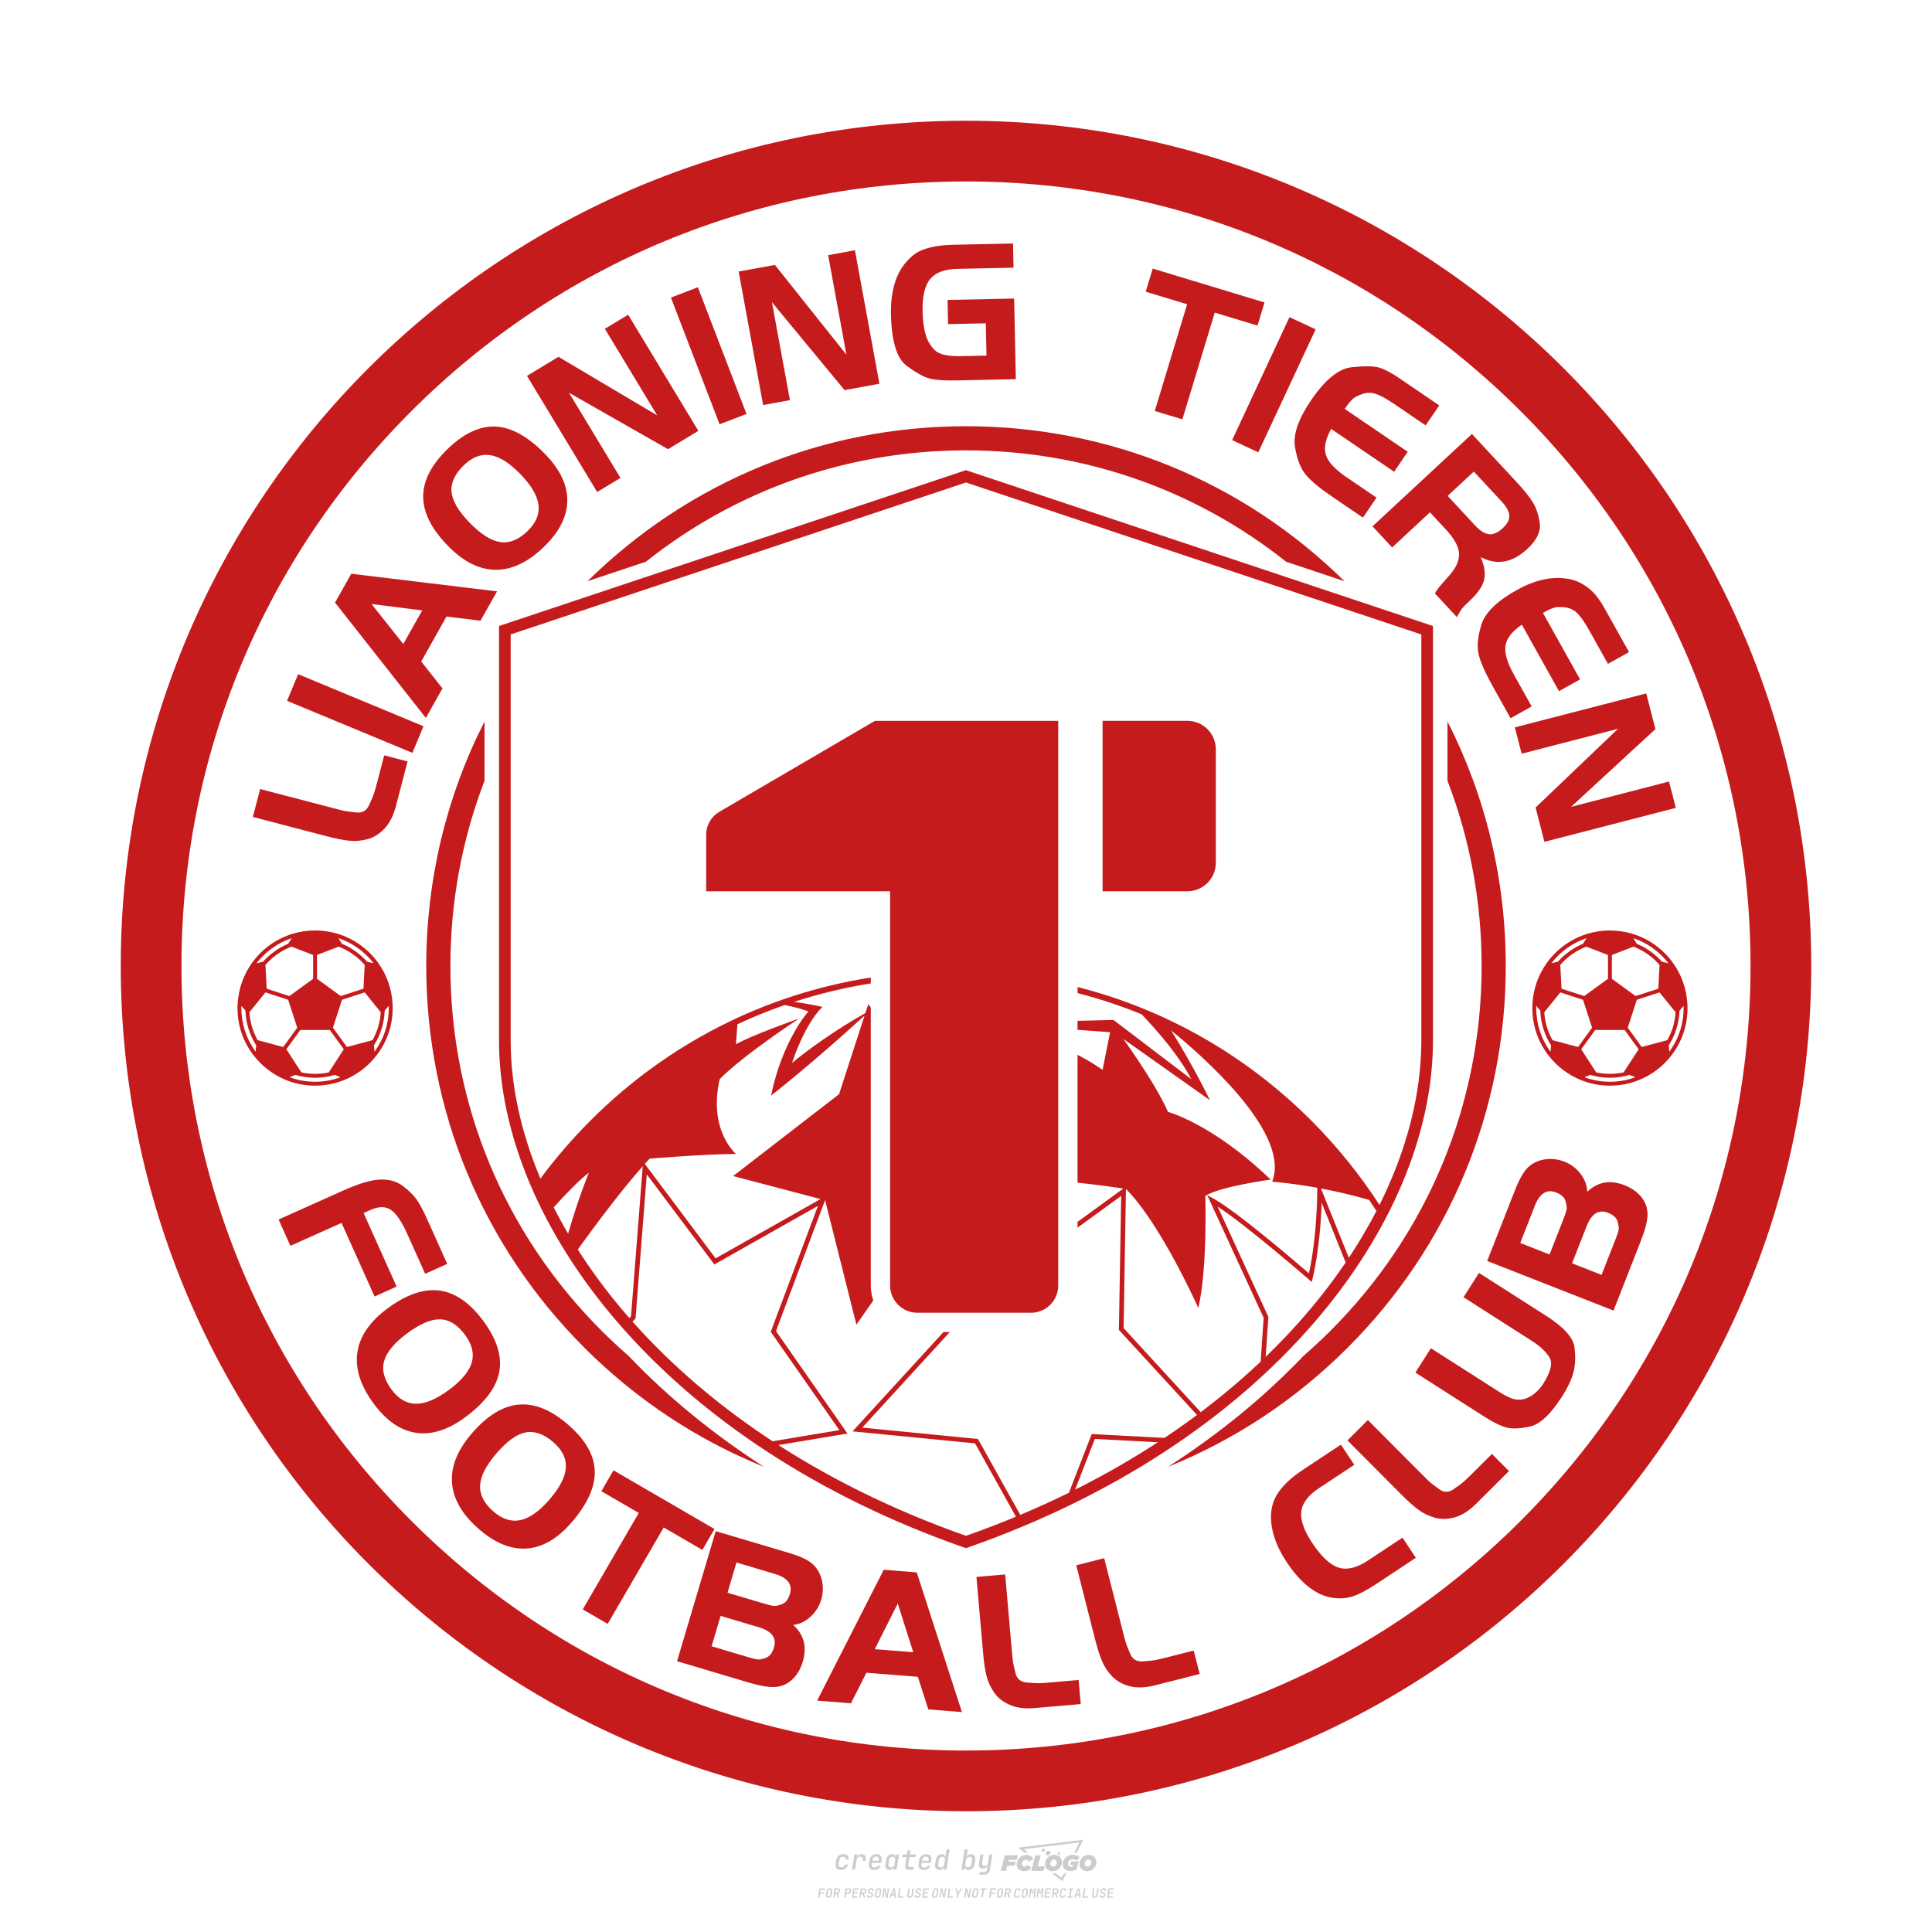 <?xml version="1.0" encoding="utf-8"?>
<!-- Created by @FCLOGO 2024-9-10 GMT+8 8:06:39 . https://fclogo.top/ -->
<!-- FOR PERSONAL USE ONLY NOT FOR COMMERCIAL USE -->
<svg version="1.1" xmlns="http://www.w3.org/2000/svg" xmlns:xlink="http://www.w3.org/1999/xlink" x="0px" y="0px"
	 viewBox="0 0 800 800" style="enable-background:new 0 0 800 800;" xml:space="preserve">
<path style="fill:#CCCCCC;" d="M348.22,774.3c-0.79,0-1.38-0.22-1.77-0.65c-0.39-0.44-0.53-1.03-0.41-1.79l0.25-1.65
	c0.12-0.75,0.45-1.35,0.98-1.78c0.53-0.44,1.19-0.65,1.98-0.65c0.76,0,1.33,0.2,1.72,0.6c0.39,0.4,0.55,0.94,0.47,1.62h-1.24
	c0.03-0.36-0.06-0.64-0.26-0.84c-0.2-0.2-0.5-0.3-0.89-0.3c-0.42,0-0.76,0.12-1.03,0.35c-0.27,0.23-0.43,0.56-0.5,0.99l-0.26,1.66
	c-0.07,0.44-0.01,0.77,0.19,1c0.19,0.23,0.5,0.35,0.92,0.35c0.39,0,0.72-0.1,0.98-0.3c0.26-0.2,0.44-0.48,0.52-0.85h1.24
	c-0.14,0.69-0.47,1.23-0.99,1.63C349.61,774.1,348.97,774.3,348.22,774.3z M352.8,774.19l1-6.29h1.19l-0.19,1.19
	c0.34-0.87,0.97-1.3,1.91-1.3c0.67,0,1.17,0.21,1.49,0.62c0.32,0.42,0.43,0.99,0.31,1.71l-0.07,0.42h-1.27l0.06-0.32
	c0.07-0.45,0.01-0.8-0.17-1.04c-0.18-0.24-0.48-0.36-0.88-0.36c-0.4,0-0.74,0.12-1.01,0.37c-0.27,0.24-0.43,0.59-0.5,1.03
	l-0.63,3.97H352.8z M361.91,774.3c-0.77,0-1.35-0.22-1.73-0.67c-0.38-0.45-0.51-1.04-0.4-1.77l0.25-1.65
	c0.08-0.49,0.26-0.92,0.52-1.28c0.26-0.37,0.6-0.65,1.01-0.85c0.41-0.2,0.87-0.3,1.38-0.3c0.77,0,1.35,0.22,1.73,0.67
	c0.39,0.45,0.52,1.04,0.39,1.77l-0.17,1.12h-3.85l-0.09,0.53c-0.15,0.95,0.22,1.43,1.11,1.43c0.72,0,1.17-0.25,1.37-0.74h1.22
	c-0.17,0.53-0.5,0.96-1.01,1.28C363.16,774.14,362.58,774.3,361.91,774.3z M361.23,770.22l-0.05,0.29l2.65-0.01l0.05-0.29
	c0.07-0.47,0.01-0.82-0.17-1.07c-0.18-0.25-0.49-0.37-0.92-0.37c-0.44,0-0.8,0.13-1.06,0.38
	C361.48,769.39,361.31,769.75,361.23,770.22z M368.33,774.3c-0.63,0-1.1-0.21-1.41-0.64c-0.31-0.42-0.4-1-0.27-1.73l0.27-1.77
	c0.11-0.73,0.39-1.31,0.84-1.74c0.44-0.43,0.98-0.64,1.61-0.64c0.47,0,0.83,0.12,1.09,0.35c0.26,0.24,0.39,0.56,0.38,0.96h0.02
	l0.17-1.2h1.24l-1,6.29h-1.22l0.19-1.2h-0.02c-0.12,0.41-0.35,0.73-0.69,0.97C369.2,774.18,368.8,774.3,368.33,774.3z
	 M368.93,773.23c0.39,0,0.72-0.12,0.98-0.36c0.26-0.24,0.43-0.57,0.5-1.01l0.25-1.65c0.07-0.43,0.01-0.76-0.18-1
	c-0.19-0.24-0.47-0.36-0.86-0.36c-0.4,0-0.72,0.12-0.98,0.35c-0.26,0.24-0.42,0.57-0.49,1.01l-0.25,1.65
	c-0.07,0.44-0.01,0.78,0.17,1.01C368.24,773.11,368.53,773.23,368.93,773.23z M376.35,774.19c-0.57,0-0.99-0.16-1.26-0.47
	c-0.27-0.31-0.36-0.75-0.27-1.32l0.54-3.39h-1.74l0.17-1.12h1.74l0.27-1.72h1.24l-0.27,1.72h2.47l-0.18,1.12h-2.46l-0.54,3.39
	c-0.08,0.44,0.1,0.66,0.53,0.66h1.72l-0.17,1.12H376.35z M382.5,774.3c-0.77,0-1.35-0.22-1.73-0.67c-0.38-0.45-0.52-1.04-0.4-1.77
	l0.25-1.65c0.08-0.49,0.26-0.92,0.52-1.28c0.26-0.37,0.6-0.65,1.01-0.85c0.41-0.2,0.87-0.3,1.38-0.3c0.77,0,1.35,0.22,1.73,0.67
	c0.39,0.45,0.52,1.04,0.39,1.77l-0.17,1.12h-3.85l-0.09,0.53c-0.15,0.95,0.22,1.43,1.11,1.43c0.72,0,1.17-0.25,1.37-0.74h1.22
	c-0.17,0.53-0.5,0.96-1.01,1.28C383.76,774.14,383.18,774.3,382.5,774.3z M381.83,770.22l-0.05,0.29l2.65-0.01l0.05-0.29
	c0.07-0.47,0.01-0.82-0.17-1.07c-0.18-0.25-0.49-0.37-0.92-0.37c-0.44,0-0.8,0.13-1.06,0.38
	C382.08,769.39,381.91,769.75,381.83,770.22z M388.92,774.3c-0.63,0-1.1-0.21-1.4-0.64c-0.3-0.42-0.39-1-0.28-1.73l0.27-1.77
	c0.11-0.73,0.39-1.31,0.84-1.74c0.44-0.43,0.98-0.64,1.61-0.64c0.47,0,0.83,0.12,1.09,0.35c0.26,0.24,0.39,0.56,0.38,0.96h0.02
	l0.21-1.47l0.3-1.8h1.24l-1.33,8.35h-1.22l0.19-1.2h-0.02c-0.12,0.41-0.35,0.73-0.69,0.97C389.8,774.18,389.4,774.3,388.92,774.3z
	 M389.53,773.23c0.39,0,0.72-0.12,0.98-0.36c0.26-0.24,0.43-0.57,0.5-1.01l0.25-1.65c0.08-0.43,0.02-0.76-0.17-1
	c-0.19-0.24-0.48-0.36-0.87-0.36c-0.4,0-0.72,0.12-0.98,0.35c-0.26,0.24-0.42,0.57-0.49,1.01l-0.25,1.65
	c-0.08,0.44-0.02,0.78,0.16,1.01C388.83,773.11,389.13,773.23,389.53,773.23z M401.02,774.3c-0.47,0-0.84-0.12-1.1-0.35
	c-0.26-0.23-0.39-0.56-0.38-0.97h-0.01l-0.19,1.2h-1.22l1.33-8.35h1.24l-0.29,1.8l-0.27,1.47h0.05c0.12-0.41,0.35-0.73,0.69-0.97
	c0.34-0.23,0.74-0.35,1.21-0.35c0.63,0,1.1,0.21,1.4,0.64c0.3,0.43,0.39,1.01,0.28,1.74l-0.27,1.77c-0.11,0.73-0.39,1.31-0.84,1.73
	C402.18,774.09,401.64,774.3,401.02,774.3z M400.77,773.23c0.4,0,0.72-0.12,0.98-0.35c0.26-0.23,0.42-0.57,0.5-1.01l0.25-1.65
	c0.07-0.43,0.01-0.77-0.17-1.01c-0.18-0.24-0.47-0.35-0.87-0.35c-0.39,0-0.72,0.12-0.98,0.36c-0.26,0.24-0.43,0.57-0.5,1l-0.25,1.65
	c-0.07,0.44-0.01,0.77,0.17,1.01C400.08,773.11,400.37,773.23,400.77,773.23z M405.47,776.25l0.17-1.06h1.93
	c0.64,0,1.01-0.3,1.1-0.9l0.1-0.67l0.21-1.19h-0.03c-0.12,0.42-0.35,0.74-0.68,0.97c-0.33,0.23-0.73,0.34-1.2,0.34
	c-0.63,0-1.09-0.2-1.4-0.6c-0.31-0.4-0.41-0.94-0.3-1.63l0.58-3.6h1.24l-0.56,3.48c-0.06,0.41,0,0.73,0.18,0.96
	c0.18,0.23,0.47,0.34,0.85,0.34c0.39,0,0.72-0.12,0.98-0.37c0.27-0.24,0.43-0.58,0.49-1.02l0.54-3.4h1.24l-1.01,6.41
	c-0.1,0.6-0.37,1.08-0.81,1.42c-0.44,0.35-1,0.52-1.67,0.52H405.47z M417.79,770.09h3.22l0.54-1.85h-5.47l-1.71,6.44h2.15l0.59-2.1
	h3.03l0.44-1.71h-3.03L417.79,770.09z M424.23,772.92c-0.59,0-1.02-0.39-1.02-1.12c0-0.88,0.63-1.76,1.61-1.76
	c0.49,0,0.88,0.24,1.02,0.78l1.95-0.83c-0.29-1.17-1.27-1.9-2.64-1.9c-2.78,0-4.15,2.15-4.15,3.9c0,1.76,1.27,2.83,3.07,2.83
	c1.37,0,2.34-0.59,2.98-1.42l-1.51-1.17C425.16,772.67,424.72,772.92,424.23,772.92z M430.91,768.23h-2.15l-1.76,6.44h5.12
	l0.49-1.85h-2.93L430.91,768.23z M439.75,771.01c0-1.66-1.32-2.93-3.22-2.93c-2.2,0-3.81,1.81-3.81,3.81c0,1.66,1.32,2.93,3.22,2.93
	C438.14,774.82,439.75,773.01,439.75,771.01z M434.92,771.7c0-0.83,0.59-1.71,1.51-1.71c0.78,0,1.17,0.54,1.17,1.22
	c0,0.83-0.59,1.71-1.51,1.71C435.31,772.92,434.92,772.38,434.92,771.7z M443.21,772.23h1.07l-0.2,0.68
	c-0.15,0.05-0.34,0.1-0.59,0.1c-0.68,0-1.27-0.39-1.27-1.22c0-1.02,0.73-1.9,1.95-1.9c0.59,0,1.12,0.24,1.51,0.59l1.37-1.37
	c-0.44-0.54-1.51-1.07-2.73-1.07c-2.59,0-4.29,1.76-4.29,3.86c0,2.05,1.61,2.88,3.22,2.88c0.93,0,1.85-0.29,2.49-0.68l0.93-3.32
	h-3.12L443.21,772.23z M450.78,768.08c-2.2,0-3.81,1.81-3.81,3.81c0,1.66,1.32,2.93,3.22,2.93c2.2,0,3.81-1.81,3.81-3.81
	C454,769.35,452.68,768.08,450.78,768.08z M450.34,772.92c-0.78,0-1.17-0.54-1.17-1.22c0-0.83,0.59-1.71,1.51-1.71
	c0.78,0,1.17,0.54,1.17,1.22C451.85,772.04,451.27,772.92,450.34,772.92z M437.94,767.5c-0.05,0.29,0.1,0.49,0.44,0.49
	s0.54-0.2,0.63-0.49c0.05-0.24-0.1-0.49-0.44-0.49C438.24,767.01,437.99,767.25,437.94,767.5z M432.13,765.5
	c-0.44,0-0.73,0.24-0.78,0.59c-0.05,0.34,0.1,0.59,0.54,0.59s0.73-0.24,0.78-0.59C432.77,765.74,432.57,765.5,432.13,765.5z
	 M433.01,767.3c-0.1,0.54,0.15,0.88,0.83,0.88c0.63,0,1.07-0.39,1.17-0.88s-0.15-0.88-0.83-0.88
	C433.5,766.43,433.11,766.82,433.01,767.3z M439.6,777.55l-2.44-1.81h-1.51l4.25,3.17l1.61-3.17h-0.98L439.6,777.55z M425.84,767.16
	l-2-1.46l23.13-2.78l-2.15,4.25h1.02l2.68-5.32l-26.99,3.22l2.78,2.1H425.84z M338.72,785.79l0.61-3.83h2.32l-0.08,0.52h-1.76
	l-0.18,1.14h1.63l-0.08,0.52h-1.62l-0.26,1.64H338.72z M342.97,785.84c-0.36,0-0.62-0.1-0.8-0.3c-0.17-0.2-0.23-0.47-0.18-0.82
	l0.27-1.7c0.06-0.34,0.2-0.61,0.44-0.82c0.24-0.2,0.54-0.3,0.89-0.3c0.36,0,0.62,0.1,0.8,0.3c0.17,0.2,0.24,0.47,0.18,0.81
	l-0.27,1.71c-0.06,0.34-0.2,0.62-0.44,0.82C343.63,785.74,343.33,785.84,342.97,785.84z M343.05,785.33c0.19,0,0.35-0.05,0.47-0.16
	c0.12-0.11,0.19-0.26,0.23-0.46l0.27-1.7c0.03-0.2,0.01-0.35-0.08-0.46c-0.08-0.11-0.22-0.16-0.41-0.16s-0.35,0.05-0.46,0.16
	c-0.12,0.1-0.19,0.26-0.22,0.46l-0.27,1.7c-0.03,0.2-0.01,0.35,0.08,0.46C342.72,785.28,342.86,785.33,343.05,785.33z M345,785.79
	l0.61-3.83h1.2c0.24,0,0.44,0.05,0.6,0.14c0.16,0.09,0.28,0.22,0.36,0.39c0.07,0.17,0.09,0.37,0.05,0.59
	c-0.04,0.26-0.14,0.48-0.3,0.67c-0.16,0.19-0.37,0.32-0.6,0.39l0.54,1.64h-0.62l-0.48-1.57h-0.54l-0.25,1.57H345z M345.89,783.71
	h0.64c0.19,0,0.35-0.06,0.48-0.17c0.13-0.11,0.21-0.26,0.24-0.45c0.03-0.19,0-0.35-0.09-0.46c-0.09-0.11-0.24-0.17-0.43-0.17h-0.64
	L345.89,783.71z M349.54,785.79l0.61-3.83h1.25c0.37,0,0.65,0.1,0.84,0.31c0.19,0.21,0.26,0.49,0.2,0.84
	c-0.04,0.23-0.12,0.44-0.25,0.61s-0.29,0.31-0.49,0.4c-0.2,0.09-0.42,0.14-0.66,0.14h-0.69l-0.24,1.52H349.54z M350.43,783.75h0.69
	c0.19,0,0.36-0.06,0.49-0.18c0.14-0.12,0.22-0.27,0.25-0.47c0.03-0.2,0-0.35-0.1-0.47c-0.1-0.12-0.25-0.18-0.44-0.18h-0.69
	L350.43,783.75z M352.75,785.79l0.61-3.83h2.25l-0.08,0.5h-1.7l-0.17,1.09h1.51l-0.08,0.5h-1.51l-0.19,1.24h1.69l-0.08,0.5H352.75z
	 M355.84,785.79l0.61-3.83h1.2c0.24,0,0.44,0.05,0.6,0.14c0.16,0.09,0.28,0.22,0.36,0.39c0.07,0.17,0.09,0.37,0.05,0.59
	c-0.04,0.26-0.14,0.48-0.3,0.67c-0.16,0.19-0.37,0.32-0.6,0.39l0.54,1.64h-0.62l-0.48-1.57h-0.54l-0.25,1.57H355.84z M356.74,783.71
	h0.64c0.19,0,0.35-0.06,0.48-0.17c0.13-0.11,0.21-0.26,0.24-0.45c0.03-0.19,0-0.35-0.09-0.46c-0.09-0.11-0.24-0.17-0.43-0.17h-0.64
	L356.74,783.71z M360.13,785.84c-0.39,0-0.67-0.1-0.87-0.29c-0.19-0.19-0.26-0.45-0.22-0.78h0.57c-0.03,0.17,0.01,0.31,0.12,0.41
	c0.11,0.1,0.27,0.15,0.48,0.15c0.2,0,0.37-0.05,0.5-0.15c0.13-0.1,0.21-0.23,0.24-0.4c0.02-0.15,0-0.28-0.06-0.39
	c-0.06-0.11-0.16-0.18-0.29-0.22l-0.46-0.14c-0.27-0.08-0.46-0.22-0.59-0.41c-0.13-0.19-0.17-0.42-0.13-0.68
	c0.04-0.21,0.11-0.39,0.23-0.55c0.12-0.16,0.27-0.28,0.46-0.37c0.19-0.09,0.4-0.13,0.64-0.13c0.35,0,0.62,0.1,0.8,0.29
	c0.18,0.19,0.25,0.44,0.2,0.76h-0.57c0.03-0.17,0-0.3-0.09-0.4c-0.09-0.1-0.23-0.14-0.42-0.14c-0.19,0-0.34,0.04-0.46,0.13
	c-0.12,0.09-0.19,0.21-0.21,0.38c-0.02,0.15-0.01,0.28,0.05,0.39c0.06,0.11,0.16,0.18,0.29,0.22l0.47,0.15
	c0.26,0.08,0.46,0.22,0.58,0.41c0.12,0.19,0.17,0.42,0.12,0.69c-0.04,0.22-0.12,0.41-0.24,0.57c-0.13,0.16-0.29,0.29-0.49,0.38
	C360.6,785.79,360.38,785.84,360.13,785.84z M363.27,785.84c-0.36,0-0.62-0.1-0.8-0.3c-0.17-0.2-0.23-0.47-0.18-0.82l0.27-1.7
	c0.06-0.34,0.2-0.61,0.44-0.82c0.24-0.2,0.54-0.3,0.89-0.3c0.36,0,0.62,0.1,0.8,0.3c0.17,0.2,0.24,0.47,0.18,0.81l-0.27,1.71
	c-0.06,0.34-0.2,0.62-0.44,0.82C363.92,785.74,363.62,785.84,363.27,785.84z M363.34,785.33c0.19,0,0.35-0.05,0.47-0.16
	c0.12-0.11,0.19-0.26,0.23-0.46l0.27-1.7c0.03-0.2,0.01-0.35-0.08-0.46c-0.08-0.11-0.22-0.16-0.41-0.16c-0.19,0-0.35,0.05-0.46,0.16
	c-0.12,0.1-0.19,0.26-0.22,0.46l-0.27,1.7c-0.03,0.2-0.01,0.35,0.08,0.46C363.02,785.28,363.15,785.33,363.34,785.33z
	 M365.28,785.79l0.61-3.83h0.71l0.62,3.19c0.01-0.1,0.02-0.22,0.03-0.36c0.01-0.14,0.03-0.29,0.04-0.44
	c0.02-0.15,0.04-0.29,0.06-0.41l0.31-1.98h0.52l-0.61,3.83h-0.71l-0.61-3.19c-0.01,0.09-0.02,0.21-0.03,0.34s-0.03,0.28-0.04,0.42
	c-0.02,0.15-0.04,0.28-0.06,0.41l-0.31,2.01H365.28z M368.23,785.79l1.59-3.83h0.75l0.37,3.83h-0.56l-0.07-0.97h-1.09l-0.39,0.97
	H368.23z M369.39,784.34h0.87l-0.09-1.1c-0.02-0.2-0.03-0.37-0.04-0.51c-0.01-0.14-0.01-0.24-0.01-0.3c-0.02,0.06-0.05,0.16-0.1,0.3
	c-0.05,0.14-0.11,0.31-0.19,0.5L369.39,784.34z M371.72,785.79l0.61-3.83h0.57l-0.52,3.31h1.67l-0.08,0.52H371.72z M376.68,785.84
	c-0.37,0-0.63-0.1-0.8-0.3c-0.17-0.2-0.22-0.48-0.17-0.82l0.44-2.76h0.57l-0.44,2.76c-0.03,0.2-0.01,0.35,0.07,0.46
	c0.08,0.11,0.21,0.17,0.41,0.17c0.19,0,0.35-0.06,0.46-0.17c0.12-0.11,0.19-0.27,0.22-0.46l0.44-2.76h0.57l-0.44,2.76
	c-0.06,0.35-0.2,0.62-0.43,0.82C377.35,785.74,377.05,785.84,376.68,785.84z M379.84,785.84c-0.39,0-0.67-0.1-0.87-0.29
	c-0.19-0.19-0.26-0.45-0.22-0.78h0.57c-0.03,0.17,0.01,0.31,0.12,0.41c0.11,0.1,0.27,0.15,0.48,0.15c0.2,0,0.37-0.05,0.5-0.15
	c0.13-0.1,0.21-0.23,0.24-0.4c0.02-0.15,0-0.28-0.06-0.39c-0.06-0.11-0.16-0.18-0.29-0.22l-0.46-0.14
	c-0.27-0.08-0.46-0.22-0.59-0.41c-0.13-0.19-0.17-0.42-0.13-0.68c0.04-0.21,0.11-0.39,0.23-0.55s0.27-0.28,0.46-0.37
	c0.19-0.09,0.4-0.13,0.64-0.13c0.35,0,0.62,0.1,0.8,0.29c0.18,0.19,0.25,0.44,0.2,0.76h-0.57c0.03-0.17,0-0.3-0.09-0.4
	c-0.09-0.1-0.23-0.14-0.42-0.14c-0.19,0-0.34,0.04-0.46,0.13c-0.12,0.09-0.19,0.21-0.21,0.38c-0.02,0.15-0.01,0.28,0.05,0.39
	c0.06,0.11,0.16,0.18,0.29,0.22l0.47,0.15c0.26,0.08,0.46,0.22,0.58,0.41c0.12,0.19,0.17,0.42,0.12,0.69
	c-0.04,0.22-0.12,0.41-0.24,0.57c-0.13,0.16-0.29,0.29-0.49,0.38C380.31,785.79,380.09,785.84,379.84,785.84z M381.91,785.79
	l0.61-3.83h2.25l-0.08,0.5h-1.7l-0.17,1.09h1.51l-0.08,0.5h-1.51l-0.19,1.24h1.69l-0.08,0.5H381.91z M386.94,785.84
	c-0.36,0-0.62-0.1-0.8-0.3c-0.17-0.2-0.23-0.47-0.18-0.82l0.27-1.7c0.06-0.34,0.2-0.61,0.44-0.82c0.24-0.2,0.54-0.3,0.89-0.3
	c0.36,0,0.62,0.1,0.8,0.3c0.17,0.2,0.24,0.47,0.18,0.81l-0.27,1.71c-0.06,0.34-0.2,0.62-0.44,0.82
	C387.6,785.74,387.3,785.84,386.94,785.84z M387.02,785.33c0.19,0,0.35-0.05,0.47-0.16c0.12-0.11,0.19-0.26,0.23-0.46l0.27-1.7
	c0.03-0.2,0.01-0.35-0.08-0.46c-0.08-0.11-0.22-0.16-0.41-0.16c-0.19,0-0.35,0.05-0.46,0.16c-0.12,0.1-0.19,0.26-0.22,0.46
	l-0.27,1.7c-0.03,0.2-0.01,0.35,0.08,0.46C386.7,785.28,386.83,785.33,387.02,785.33z M388.95,785.79l0.61-3.83h0.71l0.62,3.19
	c0.01-0.1,0.02-0.22,0.03-0.36c0.01-0.14,0.03-0.29,0.04-0.44c0.02-0.15,0.04-0.29,0.06-0.41l0.31-1.98h0.52l-0.61,3.83h-0.71
	l-0.61-3.19c-0.01,0.09-0.02,0.21-0.03,0.34c-0.01,0.13-0.03,0.28-0.04,0.42c-0.02,0.15-0.04,0.28-0.06,0.41l-0.31,2.01H388.95z
	 M392.25,785.79l0.61-3.83h0.57l-0.52,3.31h1.67l-0.08,0.52H392.25z M396.12,785.79l0.22-1.41l-0.75-2.42h0.58l0.45,1.45
	c0.03,0.09,0.05,0.18,0.07,0.27c0.02,0.08,0.03,0.15,0.03,0.19c0.02-0.04,0.05-0.1,0.09-0.19c0.04-0.08,0.09-0.17,0.14-0.27
	l0.9-1.45h0.6l-1.53,2.42l-0.22,1.41H396.12z M399.22,785.79l0.61-3.83h0.71l0.62,3.19c0.01-0.1,0.02-0.22,0.03-0.36
	c0.01-0.14,0.03-0.29,0.04-0.44c0.02-0.15,0.04-0.29,0.06-0.41l0.31-1.98h0.52l-0.61,3.83h-0.71l-0.61-3.19
	c-0.01,0.09-0.02,0.21-0.03,0.34c-0.01,0.13-0.03,0.28-0.04,0.42c-0.02,0.15-0.04,0.28-0.06,0.41l-0.31,2.01H399.22z M403.51,785.84
	c-0.36,0-0.62-0.1-0.8-0.3c-0.18-0.2-0.23-0.47-0.18-0.82l0.27-1.7c0.06-0.34,0.2-0.61,0.44-0.82c0.24-0.2,0.54-0.3,0.89-0.3
	c0.36,0,0.62,0.1,0.8,0.3c0.17,0.2,0.24,0.47,0.18,0.81l-0.27,1.71c-0.06,0.34-0.2,0.62-0.44,0.82
	C404.16,785.74,403.86,785.84,403.51,785.84z M403.58,785.33c0.19,0,0.35-0.05,0.47-0.16c0.12-0.11,0.19-0.26,0.23-0.46l0.27-1.7
	c0.03-0.2,0.01-0.35-0.08-0.46c-0.08-0.11-0.22-0.16-0.41-0.16c-0.19,0-0.35,0.05-0.46,0.16c-0.12,0.1-0.19,0.26-0.22,0.46
	l-0.27,1.7c-0.03,0.2-0.01,0.35,0.08,0.46C403.26,785.28,403.4,785.33,403.58,785.33z M406.38,785.79l0.52-3.31h-1.02l0.08-0.52
	h2.62l-0.08,0.52h-1.03l-0.52,3.31H406.38z M409.52,785.79l0.61-3.83h2.32l-0.08,0.52h-1.76l-0.18,1.14h1.63l-0.08,0.52h-1.62
	l-0.26,1.64H409.52z M413.77,785.84c-0.36,0-0.62-0.1-0.8-0.3c-0.18-0.2-0.23-0.47-0.18-0.82l0.27-1.7c0.06-0.34,0.2-0.61,0.44-0.82
	c0.24-0.2,0.54-0.3,0.89-0.3c0.36,0,0.62,0.1,0.8,0.3c0.17,0.2,0.24,0.47,0.18,0.81l-0.27,1.71c-0.06,0.34-0.2,0.62-0.44,0.82
	C414.42,785.74,414.13,785.84,413.77,785.84z M413.85,785.33c0.19,0,0.35-0.05,0.47-0.16c0.12-0.11,0.19-0.26,0.23-0.46l0.27-1.7
	c0.03-0.2,0.01-0.35-0.08-0.46c-0.08-0.11-0.22-0.16-0.41-0.16c-0.19,0-0.35,0.05-0.46,0.16c-0.12,0.1-0.19,0.26-0.22,0.46
	l-0.27,1.7c-0.03,0.2-0.01,0.35,0.08,0.46C413.52,785.28,413.66,785.33,413.85,785.33z M415.8,785.79l0.61-3.83h1.2
	c0.24,0,0.44,0.05,0.6,0.14c0.16,0.09,0.28,0.22,0.36,0.39c0.07,0.17,0.09,0.37,0.05,0.59c-0.04,0.26-0.14,0.48-0.3,0.67
	c-0.16,0.19-0.37,0.32-0.6,0.39l0.54,1.64h-0.62l-0.48-1.57h-0.54l-0.25,1.57H415.8z M416.69,783.71h0.64
	c0.19,0,0.35-0.06,0.48-0.17c0.13-0.11,0.21-0.26,0.24-0.45c0.03-0.19,0-0.35-0.09-0.46c-0.09-0.11-0.24-0.17-0.43-0.17h-0.64
	L416.69,783.71z M420.91,785.84c-0.36,0-0.63-0.1-0.81-0.3c-0.18-0.2-0.24-0.47-0.19-0.82l0.27-1.7c0.06-0.35,0.21-0.62,0.45-0.82
	s0.55-0.3,0.91-0.3c0.36,0,0.63,0.1,0.81,0.3c0.18,0.2,0.24,0.47,0.19,0.82h-0.57c0.03-0.2,0-0.35-0.09-0.46
	c-0.09-0.11-0.23-0.16-0.42-0.16c-0.19,0-0.35,0.05-0.48,0.16c-0.12,0.1-0.2,0.26-0.23,0.45l-0.27,1.71c-0.03,0.2,0,0.35,0.09,0.46
	c0.09,0.11,0.23,0.16,0.42,0.16c0.19,0,0.35-0.05,0.47-0.16c0.12-0.11,0.2-0.26,0.23-0.46h0.57c-0.03,0.23-0.11,0.43-0.24,0.59
	c-0.12,0.17-0.28,0.3-0.47,0.39C421.36,785.79,421.14,785.84,420.91,785.84z M424.03,785.84c-0.36,0-0.62-0.1-0.8-0.3
	c-0.18-0.2-0.23-0.47-0.18-0.82l0.27-1.7c0.06-0.34,0.2-0.61,0.44-0.82c0.24-0.2,0.54-0.3,0.89-0.3c0.36,0,0.62,0.1,0.8,0.3
	c0.17,0.2,0.24,0.47,0.18,0.81l-0.27,1.71c-0.06,0.34-0.2,0.62-0.44,0.82C424.69,785.74,424.39,785.84,424.03,785.84z
	 M424.11,785.33c0.19,0,0.35-0.05,0.47-0.16c0.12-0.11,0.19-0.26,0.23-0.46l0.27-1.7c0.03-0.2,0.01-0.35-0.08-0.46
	c-0.08-0.11-0.22-0.16-0.41-0.16c-0.19,0-0.35,0.05-0.46,0.16c-0.12,0.1-0.19,0.26-0.22,0.46l-0.27,1.7
	c-0.03,0.2-0.01,0.35,0.08,0.46C423.79,785.28,423.92,785.33,424.11,785.33z M425.97,785.79l0.61-3.83h0.69l0.18,1.23
	c0.02,0.12,0.04,0.23,0.05,0.33c0.01,0.1,0.02,0.18,0.03,0.24c0.02-0.06,0.05-0.14,0.09-0.24c0.04-0.11,0.09-0.22,0.15-0.34
	l0.57-1.22h0.71l-0.61,3.83h-0.54l0.2-1.29c0.02-0.17,0.06-0.35,0.1-0.55c0.04-0.2,0.09-0.4,0.14-0.61c0.05-0.2,0.1-0.4,0.14-0.59
	c0.05-0.19,0.09-0.35,0.13-0.49l-0.86,1.86h-0.55l-0.28-1.86c0,0.14-0.01,0.29-0.02,0.47c-0.01,0.18-0.02,0.37-0.04,0.57
	c-0.02,0.2-0.04,0.41-0.06,0.61c-0.02,0.2-0.05,0.4-0.08,0.57l-0.2,1.29H425.97z M429.11,785.79l0.61-3.83h0.69l0.18,1.23
	c0.02,0.12,0.04,0.23,0.05,0.33c0.01,0.1,0.02,0.18,0.03,0.24c0.02-0.06,0.05-0.14,0.09-0.24c0.04-0.11,0.09-0.22,0.15-0.34
	l0.57-1.22h0.71l-0.61,3.83h-0.54l0.2-1.29c0.02-0.17,0.06-0.35,0.1-0.55c0.04-0.2,0.09-0.4,0.14-0.61c0.05-0.2,0.1-0.4,0.14-0.59
	c0.05-0.19,0.09-0.35,0.13-0.49l-0.86,1.86h-0.55l-0.28-1.86c0,0.14-0.01,0.29-0.02,0.47c-0.01,0.18-0.02,0.37-0.04,0.57
	c-0.02,0.2-0.04,0.41-0.06,0.61c-0.02,0.2-0.05,0.4-0.08,0.57l-0.2,1.29H429.11z M432.41,785.79l0.61-3.83h2.25l-0.08,0.5h-1.7
	l-0.17,1.09h1.51l-0.08,0.5h-1.51l-0.19,1.24h1.69l-0.08,0.5H432.41z M435.51,785.79l0.61-3.83h1.2c0.24,0,0.44,0.05,0.6,0.14
	c0.16,0.09,0.28,0.22,0.36,0.39c0.07,0.17,0.09,0.37,0.05,0.59c-0.04,0.26-0.14,0.48-0.3,0.67c-0.16,0.19-0.37,0.32-0.6,0.39
	l0.54,1.64h-0.62l-0.48-1.57h-0.54l-0.25,1.57H435.51z M436.4,783.71h0.64c0.19,0,0.35-0.06,0.48-0.17
	c0.13-0.11,0.21-0.26,0.24-0.45c0.03-0.19,0-0.35-0.09-0.46c-0.09-0.11-0.24-0.17-0.43-0.17h-0.64L436.4,783.71z M439.8,785.84
	c-0.36,0-0.63-0.1-0.81-0.3c-0.18-0.2-0.24-0.47-0.19-0.82l0.27-1.7c0.06-0.35,0.21-0.62,0.45-0.82s0.55-0.3,0.91-0.3
	c0.36,0,0.63,0.1,0.81,0.3c0.18,0.2,0.24,0.47,0.19,0.82h-0.57c0.03-0.2,0-0.35-0.09-0.46c-0.09-0.11-0.23-0.16-0.42-0.16
	c-0.19,0-0.35,0.05-0.47,0.16c-0.12,0.1-0.2,0.26-0.23,0.45l-0.27,1.71c-0.03,0.2,0,0.35,0.09,0.46c0.09,0.11,0.23,0.16,0.42,0.16
	s0.35-0.05,0.47-0.16c0.12-0.11,0.2-0.26,0.23-0.46h0.57c-0.03,0.23-0.11,0.43-0.24,0.59c-0.12,0.17-0.28,0.3-0.47,0.39
	C440.25,785.79,440.04,785.84,439.8,785.84z M441.88,785.79l0.08-0.5h0.78l0.45-2.82h-0.78l0.08-0.5h2.13l-0.08,0.5h-0.78
	l-0.45,2.82h0.78l-0.08,0.5H441.88z M444.74,785.79l1.59-3.83h0.75l0.37,3.83h-0.56l-0.07-0.97h-1.09l-0.39,0.97H444.74z
	 M445.9,784.34h0.87l-0.09-1.1c-0.02-0.2-0.03-0.37-0.04-0.51c-0.01-0.14-0.01-0.24-0.01-0.3c-0.02,0.06-0.05,0.16-0.1,0.3
	c-0.05,0.14-0.11,0.31-0.19,0.5L445.9,784.34z M448.24,785.79l0.61-3.83h0.57l-0.52,3.31h1.67l-0.08,0.52H448.24z M453.19,785.84
	c-0.37,0-0.63-0.1-0.8-0.3c-0.17-0.2-0.22-0.48-0.17-0.82l0.44-2.76h0.57l-0.44,2.76c-0.03,0.2-0.01,0.35,0.07,0.46
	c0.08,0.11,0.21,0.17,0.41,0.17c0.19,0,0.35-0.06,0.46-0.17c0.12-0.11,0.19-0.27,0.22-0.46l0.44-2.76h0.57l-0.44,2.76
	c-0.06,0.35-0.2,0.62-0.43,0.82C453.86,785.74,453.56,785.84,453.19,785.84z M456.36,785.84c-0.39,0-0.67-0.1-0.87-0.29
	c-0.19-0.19-0.26-0.45-0.22-0.78h0.57c-0.03,0.17,0.01,0.31,0.12,0.41c0.11,0.1,0.27,0.15,0.48,0.15c0.2,0,0.37-0.05,0.5-0.15
	s0.21-0.23,0.24-0.4c0.02-0.15,0-0.28-0.06-0.39c-0.06-0.11-0.16-0.18-0.29-0.22l-0.46-0.14c-0.27-0.08-0.46-0.22-0.59-0.41
	c-0.13-0.19-0.17-0.42-0.13-0.68c0.04-0.21,0.11-0.39,0.23-0.55c0.12-0.16,0.27-0.28,0.46-0.37c0.19-0.09,0.4-0.13,0.64-0.13
	c0.35,0,0.62,0.1,0.8,0.29c0.18,0.19,0.25,0.44,0.2,0.76h-0.57c0.03-0.17,0-0.3-0.09-0.4c-0.09-0.1-0.23-0.14-0.42-0.14
	c-0.19,0-0.34,0.04-0.46,0.13c-0.12,0.09-0.19,0.21-0.21,0.38c-0.02,0.15-0.01,0.28,0.05,0.39c0.06,0.11,0.16,0.18,0.29,0.22
	l0.47,0.15c0.26,0.08,0.46,0.22,0.58,0.41c0.12,0.19,0.17,0.42,0.12,0.69c-0.04,0.22-0.12,0.41-0.24,0.57
	c-0.13,0.16-0.29,0.29-0.49,0.38C456.82,785.79,456.6,785.84,456.36,785.84z M458.42,785.79l0.61-3.83h2.25l-0.08,0.5h-1.7
	l-0.17,1.09h1.51l-0.08,0.5h-1.51l-0.19,1.24h1.69l-0.08,0.5H458.42z"/>
<path style="fill:#C51B1D;" d="M400,50C206.7,50,50,206.7,50,400s156.7,350,350,350s350-156.7,350-350S593.3,50,400,50z
	 M629.71,629.71c-61.36,61.36-142.94,95.15-229.71,95.15s-168.35-33.79-229.71-95.15S75.14,486.77,75.14,400
	s33.79-168.35,95.15-229.71S313.23,75.14,400,75.14s168.35,33.79,229.71,95.15S724.86,313.23,724.86,400
	S691.07,568.35,629.71,629.71z M400,194.69l-193.37,64.53v171.66c0,38.47,17.41,79.87,49.03,116.57
	c34.64,40.21,84,72.39,142.73,93.05l1.6,0.56l1.6-0.56c58.73-20.67,108.09-52.84,142.74-93.05c31.62-36.7,49.03-78.1,49.03-116.57
	V259.22L400,194.69z M588.54,430.89c0,72.57-64.78,161.52-188.54,205.06c-123.76-43.55-188.54-132.5-188.54-205.06
	s0-168.18,0-168.18L400,199.79l188.54,62.92C588.54,262.71,588.54,358.32,588.54,430.89z M438.19,532.31
	c0,6.23-5.05,11.27-11.27,11.27h-47.07c-6.23,0-11.27-5.05-11.27-11.27V369.06h-76.16v-23.5c0-3.85,2.05-7.42,5.37-9.36l64.5-37.71
	h75.9V532.31z M503.45,310.27v47c0,6.51-5.28,11.79-11.79,11.79h-35.1v-70.58h35.1C498.17,298.48,503.45,303.76,503.45,310.27z
	 M104.7,338.28l3.02-11.56l30.49,7.97c2.55,0.67,4.18,1.06,4.87,1.19c0.69,0.12,2.23,0.31,4.6,0.55c2.38,0.25,4.09-0.77,5.15-3.04
	c1.06-2.27,1.75-3.9,2.06-4.89c0.32-0.99,0.75-2.54,1.31-4.66l2.89-11.07l9.68,2.53l-3.21,12.29l-1.62,6.18
	c-1.05,4.02-2.64,7.14-4.76,9.36c-2.12,2.23-4.45,3.68-6.98,4.35c-2.53,0.67-5.03,0.89-7.49,0.65c-2.47-0.24-5.63-0.86-9.49-1.87
	L104.7,338.28z M170.77,311.74l-51.9-21.54l4.58-11.03l51.9,21.54L170.77,311.74z M176.34,297.29l-37.61-47.77l6.72-11.95
	l60.36,7.29l-6.84,12.17l-14.08-1.74l-10.47,18.63l8.8,11.12L176.34,297.29z M153.83,250.11l13.17,16.57l7.83-13.93L153.83,250.11z
	 M185.2,186.06c6.79-6.61,13.48-9.75,20.06-9.42c6.58,0.33,13.41,4.13,20.48,11.4c6.18,6.35,9.23,12.79,9.16,19.31
	c-0.07,6.52-3.26,12.85-9.57,18.99c-6.63,6.45-13.34,9.65-20.12,9.6c-6.78-0.05-13.38-3.38-19.79-9.97
	c-6.77-6.95-10.16-13.72-10.19-20.3C175.21,199.09,178.53,192.56,185.2,186.06z M192.01,192.7c-3.74,3.64-5.41,7.32-5.03,11.05
	c0.38,3.73,2.9,7.99,7.56,12.77c4.61,4.74,8.83,7.39,12.65,7.94c3.82,0.55,7.58-0.98,11.28-4.57c3.5-3.4,4.99-7.03,4.49-10.88
	c-0.5-3.85-3-8.09-7.5-12.71c-4.54-4.66-8.7-7.28-12.5-7.84C199.15,187.88,195.51,189.3,192.01,192.7z M235.61,162.63l21.32,35.27
	l-9.65,5.83l-29.07-48.09l13.06-7.89l40.86,24.25l-21.67-35.85l9.65-5.83l29.07,48.09L276.63,186L235.61,162.63z M297.96,175.69
	l-20.14-52.46l11.15-4.28l20.14,52.46L297.96,175.69z M319.65,125.15l7.44,40.54L316,167.72l-10.14-55.27l15.01-2.75l29.61,37.16
	l-7.56-41.2l11.09-2.03l10.14,55.27l-14.43,2.65L319.65,125.15z M392.36,124.19l27.58-0.57l0.69,33.39l-25.06,0.52
	c-4.43,0.09-7.88-0.15-10.36-0.71c-2.48-0.57-5.76-2.37-9.83-5.4c-4.07-3.03-6.22-10.17-6.46-21.4c-0.11-5.22,0.55-9.88,1.98-13.99
	c1.43-4.1,3.83-7.54,7.19-10.3c3.36-2.77,8.97-4.23,16.82-4.39l24.56-0.51l0.21,10.01l-23.13,0.48c-5.38,0.11-9.18,1.52-11.4,4.24
	c-2.22,2.72-3.26,7.19-3.13,13.43c0.07,3.54,0.47,6.64,1.2,9.29c0.73,2.66,1.99,4.88,3.8,6.67c1.8,1.79,5.37,2.63,10.69,2.52
	l10.77-0.22l-0.27-13.37l-15.64,0.32L392.36,124.19z M491.57,125.99l-17.15-5.2l2.9-9.58l46.29,14.03l-2.9,9.58L503,129.45
	l-13.4,44.19l-11.43-3.47L491.57,125.99z M510.2,182.24l23.75-50.92l10.83,5.05l-23.75,50.92L510.2,182.24z M595.96,167.87
	l-5.63,8.28l-12.86-8.76c-3.34-2.27-5.94-3.7-7.81-4.3c-1.87-0.59-3.67-0.59-5.39,0c-1.72,0.59-3.03,1.23-3.9,1.92
	c-0.88,0.69-2.06,2.13-3.54,4.31l26.08,17.75l-5.63,8.28l-26.08-17.75c-2.36,4.27-3.09,7.85-2.18,10.75
	c0.91,2.9,3.75,5.98,8.52,9.23l12.45,8.47l-5.63,8.28l-12.87-8.76c-5.01-3.41-8.59-6.39-10.75-8.95c-2.16-2.56-3.67-6.4-4.51-11.53
	c-0.85-5.13,1.36-11.57,6.64-19.33c5.85-8.59,11.48-13.16,16.91-13.71c5.43-0.55,9.25-0.48,11.46,0.21
	c2.21,0.69,4.89,2.11,8.04,4.25L595.96,167.87z M592.11,212.15l-15.65,14.54l-8.13-8.75l41.17-38.24l18.66,20.09
	c2.9,3.12,5.06,5.82,6.49,8.1c1.42,2.27,2.4,5.16,2.93,8.65c0.52,3.49-1.2,7.09-5.19,10.79c-6.2,5.76-12.63,6.87-19.29,3.34
	c1.57,3.51,2.06,6.62,1.46,9.32c-0.6,2.7-2.59,5.62-5.97,8.76c-1.69,1.57-2.78,2.68-3.26,3.31c-0.48,0.64-1.17,1.8-2.07,3.47
	l-9.1-9.8c0.59-1.01,1.05-1.72,1.36-2.13c0.32-0.41,1.85-2.18,4.62-5.32c2.77-3.14,4.11-6.15,4.02-9.01
	c-0.09-2.87-1.92-6.23-5.51-10.09L592.11,212.15z M599.44,205.34l11.39,12.26c2.06,2.22,3.98,3.42,5.76,3.61
	c1.78,0.18,3.67-0.66,5.69-2.53c1.89-1.75,2.79-3.49,2.69-5.2c-0.1-1.71-1.19-3.7-3.29-5.95l-11.39-12.26L599.44,205.34z
	 M674.55,270.01l-8.74,4.88l-7.59-13.59c-1.97-3.53-3.66-5.97-5.06-7.34c-1.41-1.37-3.01-2.17-4.82-2.42
	c-1.81-0.24-3.26-0.25-4.35-0.03c-1.09,0.23-2.79,0.98-5.09,2.27l15.38,27.54l-8.74,4.88l-15.38-27.54
	c-4.02,2.76-6.28,5.64-6.76,8.64c-0.49,3,0.67,7.03,3.49,12.07l7.34,13.15l-8.74,4.88l-7.59-13.59c-2.95-5.29-4.82-9.56-5.61-12.81
	c-0.79-3.25-0.41-7.37,1.12-12.33c1.54-4.97,6.4-9.74,14.59-14.31c9.07-5.06,15.87-5.56,21.26-4.69c5.02,0.8,8.49,3.71,10.15,5.31
	c1.67,1.61,3.43,4.07,5.29,7.4L674.55,270.01z M669.98,301.78l-39.9,10.32l-2.82-10.91l54.4-14.06l3.82,14.77l-34.94,32.2
	l40.56-10.48l2.82,10.91l-54.4,14.06l-3.67-14.2L669.98,301.78z M164.23,532.75l-9.13,4.1l-13.67-30.47l-21.18,9.5l-4.89-10.9
	l26.75-12c6.4-2.87,11.5-4.39,15.27-4.55c3.78-0.16,6.95,0.75,9.53,2.73c2.58,1.98,4.5,3.89,5.77,5.76
	c1.27,1.86,2.79,4.79,4.58,8.78l7.92,17.65l-9.13,4.1l-7.3-16.27c-2.41-5.37-4.73-8.79-6.95-10.25c-2.22-1.46-5.05-1.42-8.48,0.12
	l-2.76,1.24L164.23,532.75z M200.09,546.92c5.63,7.62,7.85,14.67,6.64,21.14c-1.21,6.47-5.9,12.73-14.06,18.76
	c-7.12,5.27-13.91,7.43-20.37,6.48c-6.45-0.95-12.3-4.96-17.53-12.04c-5.5-7.44-7.77-14.52-6.8-21.23
	c0.96-6.71,5.14-12.8,12.54-18.27c7.8-5.77,14.96-8.22,21.49-7.37C188.52,535.27,194.55,539.44,200.09,546.92z M192.59,552.78
	c-3.1-4.19-6.53-6.35-10.28-6.47c-3.75-0.12-8.31,1.8-13.67,5.77c-5.32,3.94-8.51,7.76-9.57,11.47c-1.06,3.71-0.05,7.64,3.02,11.79
	c2.9,3.92,6.29,5.89,10.18,5.92c3.89,0.02,8.42-1.89,13.61-5.72c5.23-3.87,8.38-7.65,9.46-11.33
	C196.41,560.5,195.49,556.7,192.59,552.78z M235.14,589.83c7.17,6.19,10.89,12.58,11.13,19.16c0.25,6.58-2.95,13.72-9.58,21.4
	c-5.79,6.71-11.93,10.31-18.44,10.81c-6.5,0.5-13.09-2.13-19.76-7.88c-7.01-6.04-10.78-12.45-11.32-19.2
	c-0.54-6.76,2.2-13.62,8.2-20.58c6.34-7.34,12.78-11.32,19.34-11.92C221.29,581.01,228.09,583.75,235.14,589.83z M229.12,597.19
	c-3.95-3.41-7.77-4.76-11.45-4.05c-3.69,0.71-7.71,3.59-12.07,8.64c-4.32,5.01-6.59,9.44-6.8,13.29c-0.21,3.85,1.63,7.46,5.54,10.83
	c3.69,3.19,7.44,4.36,11.23,3.53c3.79-0.84,7.8-3.7,12.01-8.58c4.25-4.92,6.49-9.3,6.72-13.14
	C234.55,603.89,232.82,600.38,229.12,597.19z M264.5,626.48l-15.49-9l5.03-8.65l41.82,24.3l-5.03,8.66l-16-9.3l-23.2,39.93l-10.33-6
	L264.5,626.48z M280.35,687.87l16.02-53.86l30.39,9.04c4.94,1.47,8.32,3.12,10.11,4.94c1.8,1.82,2.97,4.03,3.52,6.62
	c0.55,2.59,0.43,5.2-0.36,7.84c-0.82,2.74-2.31,5.09-4.47,7.05c-2.16,1.96-4.54,3.08-7.14,3.36c4.49,3.98,5.82,9.04,3.99,15.18
	c-0.93,3.13-2.4,5.61-4.41,7.45c-2.01,1.84-4.32,2.85-6.92,3.05c-2.6,0.19-6.27-0.41-11-1.82L280.35,687.87z M294.65,681.68
	l15.56,4.63c1.67,0.5,2.9,0.78,3.7,0.84c0.8,0.06,1.93-0.19,3.39-0.76c1.46-0.57,2.52-1.99,3.2-4.26c1.17-3.95-0.93-6.72-6.3-8.32
	l-15.8-4.7L294.65,681.68z M301.25,659.51l15.61,4.64c1.62,0.48,2.83,0.75,3.63,0.82c0.8,0.06,1.93-0.18,3.39-0.75
	c1.46-0.56,2.52-1.97,3.2-4.23c1.17-3.92-0.92-6.68-6.26-8.27l-15.86-4.72L301.25,659.51z M338.36,704.19l27.57-54.18l13.67,1.08
	l18.71,57.84l-13.92-1.1l-4.33-13.51l-21.3-1.68l-6.4,12.66L338.36,704.19z M371.74,663.97l-9.51,18.91l15.93,1.26L371.74,663.97z
	 M404.32,652.98l11.9-1.04l2.74,31.4c0.23,2.63,0.4,4.29,0.52,4.99c0.12,0.69,0.46,2.2,1.03,4.52c0.57,2.32,2.1,3.6,4.6,3.83
	c2.5,0.23,4.26,0.33,5.3,0.3c1.04-0.03,2.65-0.15,4.83-0.34l11.4-0.99l0.87,9.97l-12.65,1.1l-6.37,0.55
	c-4.13,0.36-7.61-0.09-10.42-1.34c-2.81-1.25-4.96-2.95-6.44-5.11c-1.48-2.16-2.53-4.44-3.13-6.84c-0.6-2.4-1.08-5.59-1.42-9.57
	L404.32,652.98z M445.65,648.16l11.58-2.94l7.76,30.55c0.65,2.56,1.09,4.17,1.32,4.84c0.23,0.67,0.81,2.1,1.74,4.3
	c0.93,2.2,2.65,3.21,5.16,3.04c2.5-0.17,4.26-0.36,5.28-0.56c1.02-0.2,2.59-0.57,4.71-1.11l11.09-2.82l2.47,9.7l-12.31,3.13
	l-6.2,1.57c-4.02,1.02-7.52,1.14-10.5,0.36c-2.98-0.78-5.37-2.12-7.18-4.01c-1.81-1.89-3.21-3.97-4.19-6.25
	c-0.98-2.27-1.97-5.35-2.95-9.22L445.65,648.16z M580.75,636.7l5.52,8.35l-16.27,10.77c-4.02,2.66-7.38,4.42-10.08,5.26
	c-2.7,0.85-5.64,0.99-8.8,0.42c-3.17-0.57-6.3-2.08-9.41-4.53c-3.11-2.46-6.08-5.84-8.94-10.15c-3.47-5.25-5.55-10.32-6.24-15.22
	c-0.69-4.9,0.05-9.12,2.2-12.67c2.16-3.55,5.71-6.96,10.67-10.24l15.85-10.49l5.53,8.35l-14.66,9.7c-4.44,2.94-6.87,6.15-7.29,9.63
	c-0.42,3.48,1.09,7.82,4.54,13.02c3.75,5.67,7.38,9.07,10.88,10.19c3.5,1.12,7.56,0.15,12.19-2.91L580.75,636.7z M557.95,596.44
	l8.46-8.43l22.24,22.34c1.86,1.87,3.06,3.04,3.6,3.49c0.53,0.46,1.76,1.4,3.69,2.81c1.92,1.42,3.92,1.41,5.98-0.01
	c2.07-1.42,3.49-2.48,4.26-3.17c0.77-0.69,1.94-1.81,3.49-3.35l8.11-8.07l7.06,7.09l-9,8.96l-4.53,4.51
	c-2.94,2.93-5.89,4.81-8.85,5.66c-2.96,0.84-5.7,0.91-8.22,0.21c-2.52-0.7-4.78-1.78-6.79-3.24c-2-1.46-4.42-3.6-7.23-6.43
	L557.95,596.44z M592.51,558.27l28.28,18.07c2.36,1.51,4.3,2.48,5.82,2.92c1.52,0.44,3.02,0.45,4.52,0.04
	c1.49-0.41,2.93-1.17,4.31-2.29c1.38-1.12,2.56-2.45,3.56-4.01c3.23-5.06,4.06-8.77,2.48-11.14c-1.58-2.37-3.97-4.59-7.19-6.64
	L606,537.15l6.43-10.06l27.86,17.8c7.28,4.65,11.17,9,11.68,13.05c0.51,4.05,0.34,7.57-0.51,10.56c-0.84,2.99-2.37,6.21-4.57,9.66
	c-4.77,7.47-9.24,11.65-13.41,12.55c-4.17,0.9-7.44,1.02-9.82,0.37c-2.38-0.65-5.38-2.14-9.02-4.47l-28.57-18.25L592.51,558.27z
	 M668.13,542.67l-52.31-20.53l11.58-29.52c1.88-4.8,3.81-8.02,5.78-9.66c1.97-1.64,4.27-2.62,6.89-2.94
	c2.63-0.32,5.22,0.02,7.78,1.02c2.66,1.05,4.88,2.73,6.65,5.05c1.77,2.32,2.68,4.79,2.74,7.4c4.34-4.14,9.5-5.04,15.47-2.7
	c3.04,1.19,5.38,2.87,7.05,5.02c1.66,2.16,2.48,4.54,2.45,7.15c-0.03,2.61-0.94,6.21-2.75,10.81L668.13,542.67z M641.64,519.45
	l5.95-15.16c0.62-1.57,0.99-2.75,1.12-3.55c0.13-0.79-0.02-1.94-0.46-3.44c-0.43-1.5-1.75-2.68-3.94-3.54
	c-3.81-1.49-6.73,0.35-8.77,5.53l-6.04,15.4L641.64,519.45z M663.17,527.9l5.93-15.11c0.63-1.62,1.02-2.82,1.15-3.62
	c0.13-0.79-0.03-1.94-0.47-3.44c-0.44-1.5-1.77-2.68-3.97-3.55c-3.83-1.5-6.78,0.35-8.83,5.57l-6.02,15.35L663.17,527.9z
	 M698.7,415.58c-0.34-6.09-2.4-11.93-5.96-16.88c-4.12-5.74-10.1-10.02-16.83-12.05c-3-0.9-6.12-1.36-9.28-1.36
	c-3.16,0-6.28,0.46-9.28,1.36c-6.73,2.03-12.71,6.31-16.83,12.05c-3.56,4.95-5.62,10.79-5.96,16.88c-0.04,0.59-0.05,1.2-0.05,1.84
	c0,7.24,2.35,14.08,6.81,19.78c3.51,4.48,8.14,7.96,13.4,10.07c3.79,1.52,7.8,2.28,11.92,2.28c4.12,0,8.13-0.77,11.92-2.28
	c5.26-2.1,9.9-5.58,13.4-10.07c4.45-5.69,6.81-12.53,6.81-19.78C698.76,416.78,698.74,416.16,698.7,415.58z M656.86,391.98
	l8.97,3.45v9.87l-9.84,7.15l-9.39-3.05l-0.52-9.85C648.98,396.21,652.67,393.59,656.86,391.98z M687.19,399.55l-0.52,9.85
	l-9.39,3.05l-9.84-7.15v-9.87l8.97-3.45C680.6,393.59,684.29,396.22,687.19,399.55z M646.1,410.93l9.39,3.05l3.76,11.57l-5.8,7.99
	l-10.59-2.83c-1.94-3.46-3.15-7.39-3.41-11.57L646.1,410.93z M654.75,434.48l5.8-7.99h12.17l5.8,7.99l-6.21,9.57l0.02,0.01
	c-1.84,0.39-3.75,0.6-5.7,0.6c-1.96,0-3.86-0.21-5.7-0.6l0.02-0.01L654.75,434.48z M690.41,430.71l-10.59,2.83l-5.8-7.99l3.76-11.57
	l9.39-3.05l6.66,8.21C693.56,423.32,692.36,427.24,690.41,430.71z M690.87,398.87l-2.71-0.65c-2.85-3.2-6.41-5.76-10.42-7.44
	l-1.42-2.31C682.07,390.4,687.17,394.05,690.87,398.87z M656.94,388.47l-1.42,2.31c-4.01,1.68-7.56,4.24-10.42,7.44l-2.71,0.65
	C646.09,394.05,651.2,390.4,656.94,388.47z M636.12,417.41c0-0.3,0-0.6,0.01-0.89l1.67,1.96c0.19,5.26,1.8,10.17,4.45,14.35
	l-0.21,2.66C638.16,430.22,636.12,423.99,636.12,417.41z M656.1,446.06l2.35-0.97c2.6,0.77,5.34,1.18,8.18,1.18
	c2.84,0,5.59-0.41,8.18-1.18l2.36,0.97c-3.37,1.24-6.91,1.87-10.54,1.87C663,447.93,659.46,447.3,656.1,446.06z M691.22,435.49
	l-0.21-2.66c2.65-4.18,4.26-9.09,4.45-14.35l1.67-1.96c0.01,0.29,0.01,0.59,0.01,0.89C697.15,423.99,695.1,430.22,691.22,435.49z
	 M98.34,417.41c0,7.24,2.35,14.08,6.81,19.78c3.51,4.48,8.14,7.96,13.4,10.07c3.79,1.52,7.8,2.28,11.92,2.28
	c4.12,0,8.13-0.77,11.92-2.28c5.26-2.1,9.9-5.58,13.4-10.07c4.45-5.69,6.81-12.53,6.81-19.78c0-0.63-0.02-1.25-0.05-1.84
	c-0.34-6.09-2.4-11.92-5.96-16.88c-4.12-5.74-10.1-10.02-16.83-12.05c-3-0.9-6.12-1.36-9.28-1.36c-3.16,0-6.28,0.46-9.28,1.36
	c-6.73,2.03-12.71,6.31-16.83,12.05c-3.56,4.95-5.62,10.79-5.96,16.88C98.36,416.16,98.34,416.78,98.34,417.41z M151.02,399.55
	l-0.52,9.85l-9.39,3.05l-9.84-7.15v-9.87l8.97-3.45C144.43,393.59,148.12,396.21,151.02,399.55z M120.69,391.98l8.97,3.45v9.87
	l-9.84,7.15l-9.39-3.05l-0.52-9.85C112.81,396.22,116.5,393.59,120.69,391.98z M157.66,419.14c-0.26,4.18-1.47,8.1-3.41,11.57
	l-10.59,2.83l-5.8-7.99l3.76-11.57l9.39-3.05L157.66,419.14z M136.15,444.05l0.02,0.01c-1.84,0.39-3.75,0.6-5.7,0.6
	c-1.96,0-3.86-0.21-5.7-0.6l0.02-0.01l-6.21-9.57l5.8-7.99h12.17l5.8,7.99L136.15,444.05z M103.27,419.14l6.66-8.21l9.39,3.05
	l3.76,11.57l-5.8,7.99l-10.59-2.83C104.74,427.24,103.54,423.32,103.27,419.14z M120.77,388.47l-1.42,2.31
	c-4.01,1.68-7.56,4.24-10.42,7.44l-2.71,0.65C109.93,394.05,115.03,390.4,120.77,388.47z M154.7,398.87l-2.71-0.65
	c-2.85-3.2-6.41-5.76-10.42-7.44l-1.42-2.31C145.9,390.4,151.01,394.05,154.7,398.87z M155.06,435.49l-0.21-2.66
	c2.65-4.18,4.26-9.09,4.45-14.35l1.67-1.96c0.01,0.29,0.01,0.59,0.01,0.89C160.98,423.99,158.94,430.22,155.06,435.49z
	 M130.47,447.93c-3.63,0-7.17-0.63-10.54-1.87l2.36-0.97c2.6,0.77,5.34,1.18,8.18,1.18c2.84,0,5.59-0.41,8.18-1.18l2.35,0.97
	C137.64,447.3,134.1,447.93,130.47,447.93z M99.95,417.41c0-0.3,0-0.6,0.01-0.89l1.67,1.96c0.19,5.26,1.8,10.17,4.45,14.35
	l-0.21,2.66C102,430.22,99.95,423.99,99.95,417.41z M316.34,607.37c-27.51-11.1-52.77-27.72-74.38-49.33
	c-42.21-42.21-65.46-98.34-65.46-158.04c0-35.78,8.36-70.27,24.14-101.26v24.54c-9.28,24.15-14.14,50.06-14.14,76.72
	c0,57.03,22.21,110.65,62.54,150.97c3.63,3.63,7.37,7.1,11.21,10.44C276.42,578.39,295.26,593.8,316.34,607.37z M243.27,240.67
	c42.06-41.39,97.64-64.18,156.73-64.18c59.09,0,114.66,22.78,156.73,64.18l-24.17-8.07c-37.59-29.88-83.82-46.11-132.55-46.11
	c-48.73,0-94.97,16.23-132.55,46.11L243.27,240.67z M623.51,400c0,59.7-23.25,115.83-65.46,158.04
	c-21.61,21.61-46.87,38.23-74.38,49.33c21.07-13.57,39.92-28.98,56.11-45.96c3.84-3.33,7.57-6.81,11.2-10.43
	c40.33-40.33,62.53-93.94,62.53-150.97c0-26.65-4.85-52.56-14.14-76.71v-24.54C615.15,329.73,623.51,364.22,623.51,400z
	 M571.21,498.94c-0.42,0.83-0.83,1.66-1.27,2.49c-0.98-1.53-1.98-3.05-3-4.57c-7.23-2.1-14.08-3.63-19.96-4.74l11.53,28.69
	c-0.43,0.65-0.86,1.3-1.31,1.94l-9.92-24.71c-0.24,6.82-1.04,19.79-3.74,31.25l-0.37,1.56l-1.21-1.05
	c-0.27-0.24-25.71-22.36-37.77-30.18l21.03,45.7l-1.14,16.5c-0.69,0.67-1.38,1.32-2.08,1.98l1.25-18.12l-23.35-50.77l2.56,1.39
	c9.5,5.19,33.75,25.95,39.55,30.97c3.44-15.78,3.43-33.79,3.43-33.98l-0.01-1.46c-10.3-1.87-17.27-2.39-17.41-2.41l-1.22-0.09
	l0.36-1.16c6.15-19.98-29.31-51.01-42.2-61.48c9.49,15.23,16.06,28.88,16.06,28.88l-35.87-25.37c5.59,7.88,14.6,21.18,18.47,30.2
	c0,0,18.37,4.83,42.54,28.04c0,0-21.27,2.9-27.07,6.77c0,0,0.97,29.97-2.9,46.41c0,0-15.46-34.79-29.96-49.3l-0.97,57.63
	l31.93,34.77c-0.51,0.39-1.03,0.78-1.56,1.16l-32.32-35.19l0.95-55.49l-18.08,13.15v-2.4l18.98-13.8
	c-2.66-0.41-10.13-1.51-18.98-2.43v-52.95c3.76,1.97,7.35,4.08,10.37,6.23l3.12-15.59l-13.49-0.98v-3.72l14.9-0.37l32.22,24.53
	c-4.8-9.17-13-18.91-20.55-26.86c-8.63-3.53-17.5-6.46-26.56-8.8v-2.51c36.29,9.24,69.56,28.08,96.74,55.25
	C553.69,474.74,563.15,486.46,571.21,498.94z M452.05,593.81l30.13,1.59c-0.9,0.61-1.81,1.2-2.72,1.8l-26.11-1.37l-8.18,21.02
	c-0.85,0.44-1.7,0.85-2.56,1.28L452.05,593.81z M341.64,496.98l0.03,0.01l12.95,51.53l7-10.02c-0.67-1.95-1.04-4.03-1.04-6.2V417.2
	l-1.03-1.43l-1.21,3.73c-18.22,10.28-30.37,20.63-30.37,20.63s4.83-15.47,12.57-23.2c0,0-5.06-1.19-11.7-2.08
	c10.32-3.36,20.92-5.92,31.74-7.64v-2.44c-43.77,6.86-84.14,27.29-116.08,59.22c-7.56,7.56-14.47,15.6-20.73,24.04
	c0.19,0.45,0.38,0.9,0.58,1.34c0,0,0,0.01-0.01,0.01c0.08,0.18,0.16,0.35,0.24,0.53c0.1,0.24,0.2,0.47,0.3,0.71
	c0,0,0.01-0.01,0.01-0.01c1.36,3.11,2.82,6.22,4.39,9.32c4.83-5.34,10.67-11.42,14.56-14.34c-0.16,0.42-4.22,10.12-8.6,25.25
	c1.29,2.19,2.63,4.38,4.01,6.56c7.37-10.23,18.01-24.49,26.9-34.5l-4.86,62.19l-0.68,0.7c0.43,0.48,0.85,0.97,1.29,1.45l1.02-1.04
	l0.24-0.25l4.66-59.67l27.98,37.3l42.9-24.25l-19.55,52.13l28.42,40.73l-27.64,4.61c0.79,0.52,1.6,1.04,2.4,1.57l28.59-4.77
	l-29.6-42.42L341.64,496.98z M296.32,521.05L267,481.94c0.68-0.75,1.34-1.48,2-2.17c0,0,23.2-1.93,35.77-1.93
	c0,0-11.6-9.67-6.77-30.94c0,0,6.77-7.73,32.85-25.13c-0.71,0.24-19.44,6.84-26.09,10.63c0,0,0.2-3.48,0.58-8.27
	c6.39-2.99,12.93-5.65,19.59-7.97c3.71,0.75,7.38,1.66,9.8,2.7c0,0-10.64,11.6-15.47,34.81c0,0,15.83-12.21,38.73-33.13
	l-10.56,32.55l-43.86,33.89l36.19,9.52L296.32,521.05z M404.95,595.85l17.53,31.43c-0.59,0.25-1.19,0.5-1.8,0.75l-16.93-30.37
	l-50.73-4.97l37.66-41.12h2.62l-36.24,39.57L404.95,595.85z"/>
</svg>
